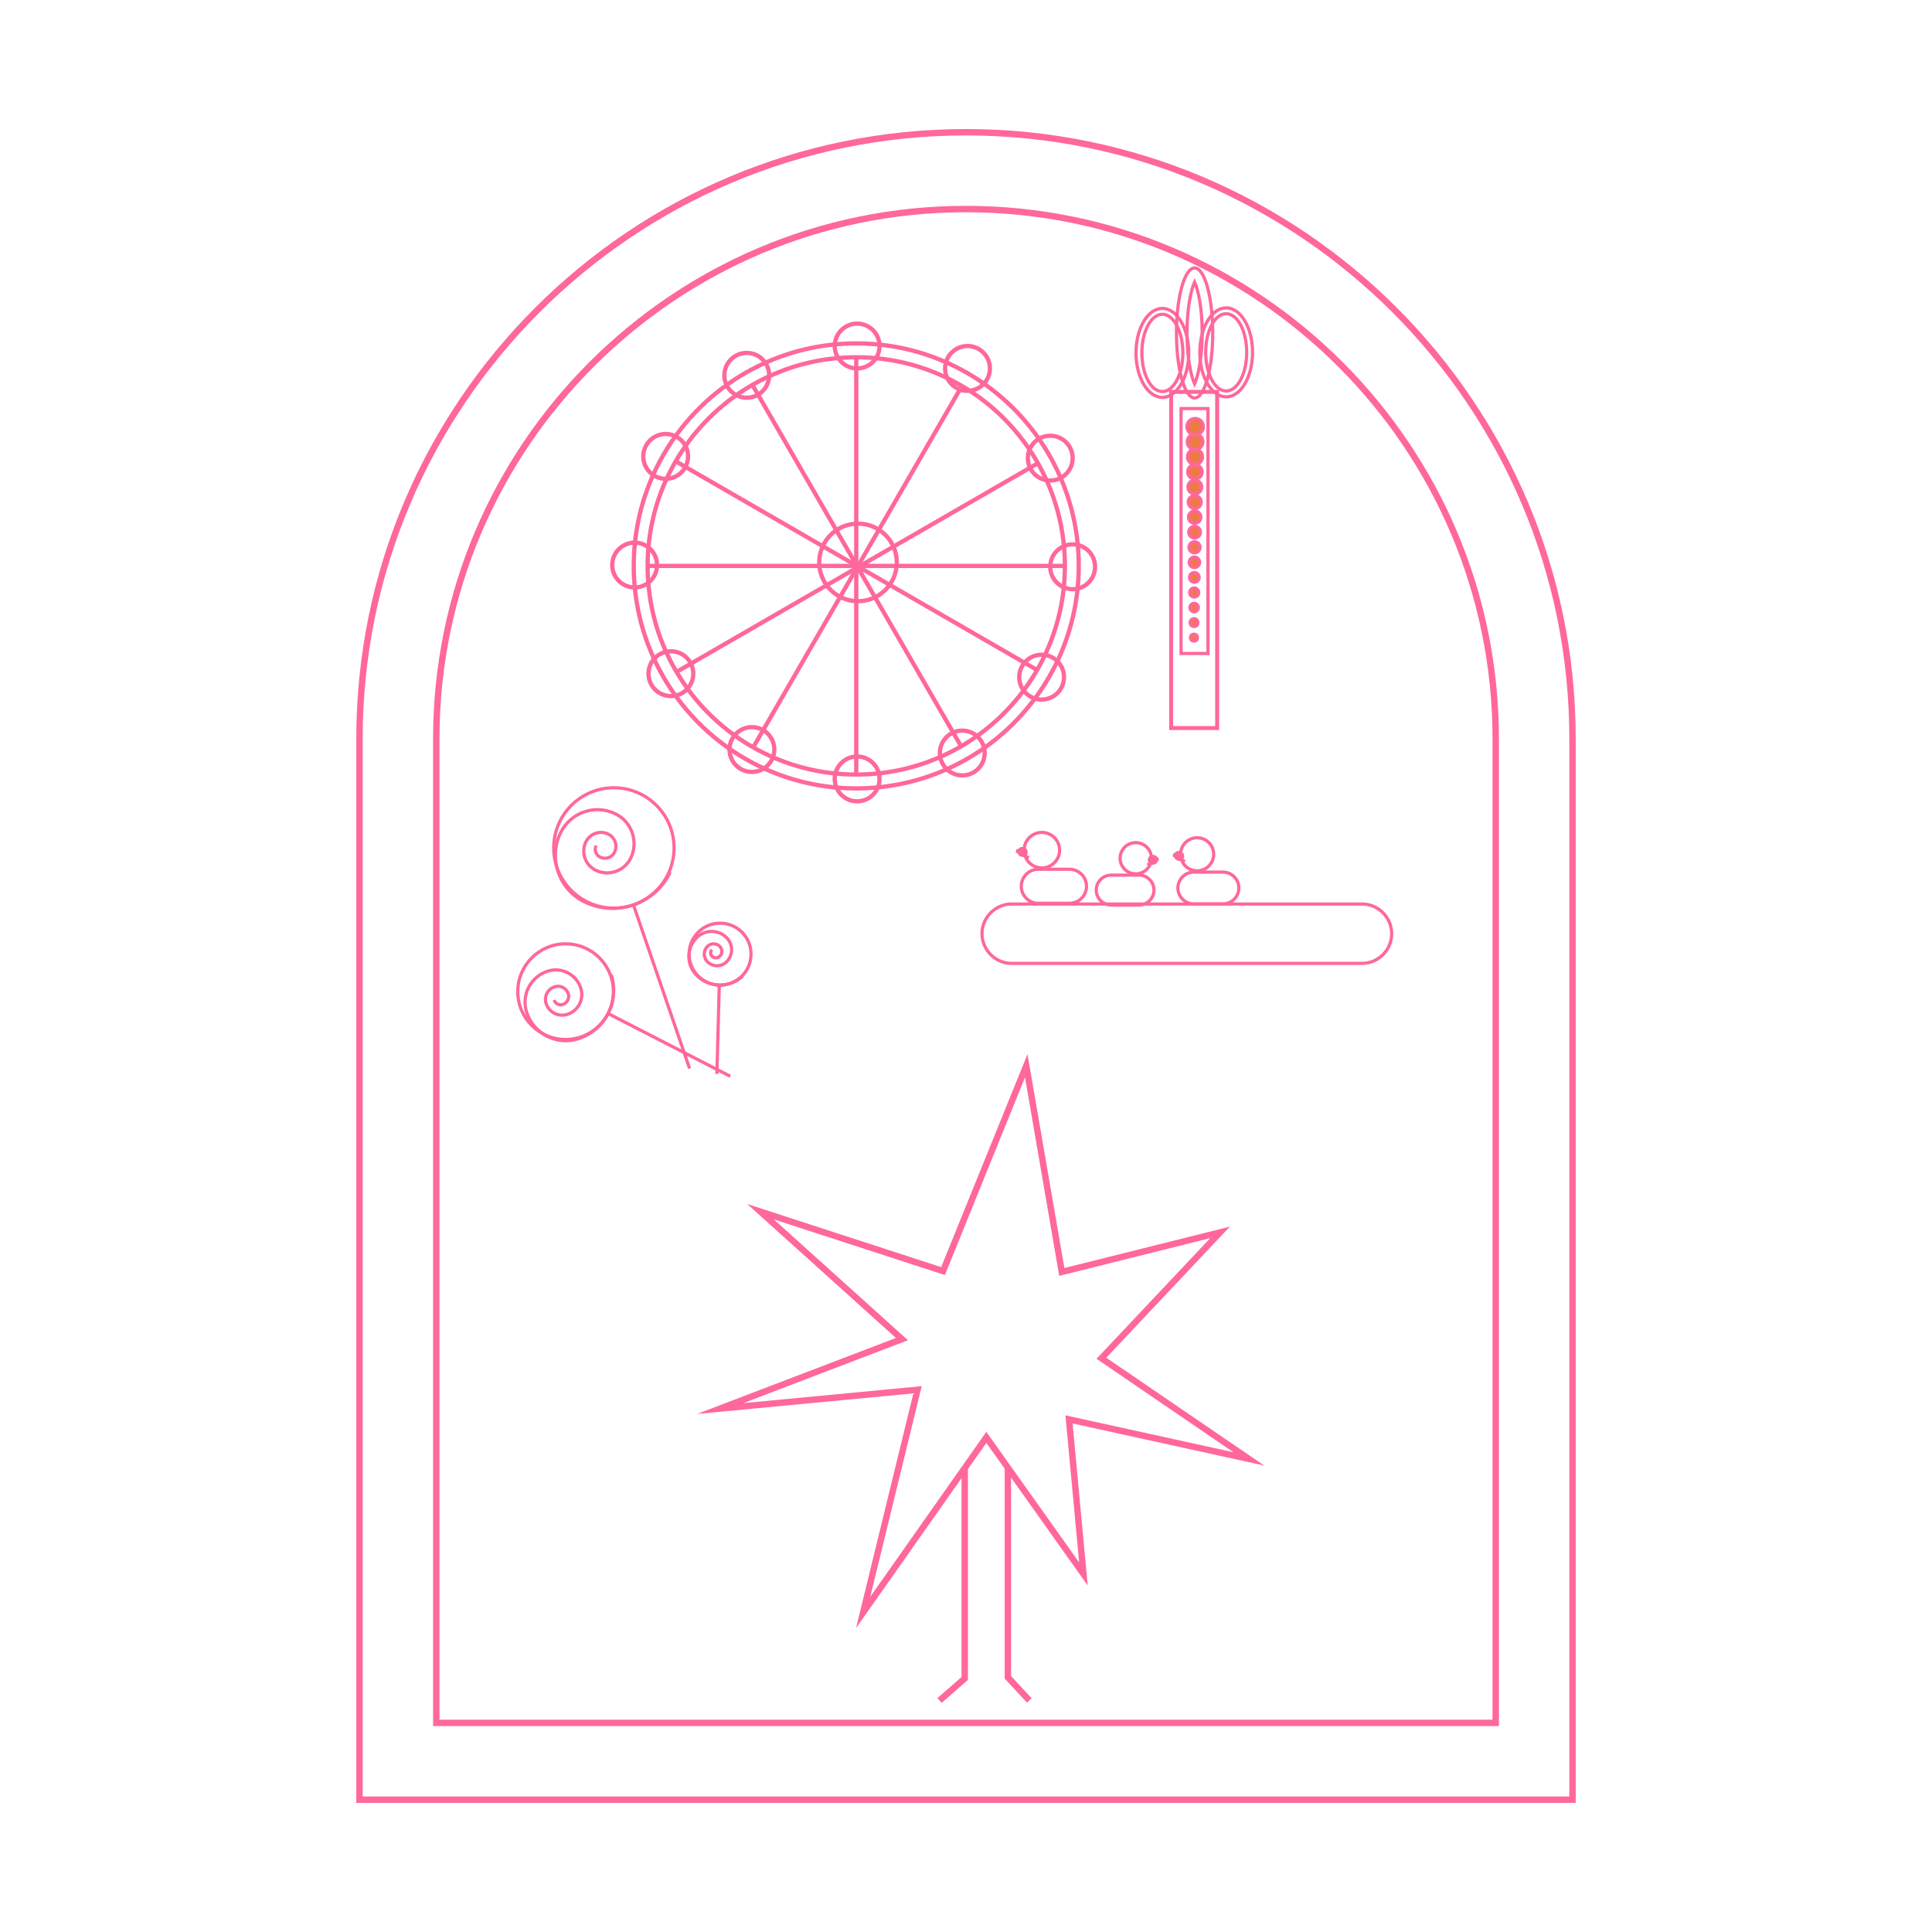 <?xml version="1.0" encoding="utf-8"?>
<!-- Generator: Adobe Illustrator 26.5.0, SVG Export Plug-In . SVG Version: 6.00 Build 0)  -->
<svg version="1.1" id="Calque_1" xmlns="http://www.w3.org/2000/svg" xmlns:xlink="http://www.w3.org/1999/xlink" x="0px" y="0px"
	 viewBox="0 0 244 244" style="enable-background:new 0 0 244 244;" xml:space="preserve">
<style type="text/css">
	.st0{fill:#FFFFFF;}
	.st1{fill:#FFFFFF;stroke:#FFFFFF;stroke-miterlimit:10;}
	.st2{fill:none;stroke:#FFFFFF;stroke-miterlimit:10;}
	.st3{fill:#FFFFFF;stroke:#FFFFFF;stroke-width:2;stroke-miterlimit:10;}
	.st4{fill:#5EB7BF;}
	.st5{fill:#CDEFF6;}
	.st6{fill:#D74728;}
	.st7{fill:#FF679D;}
	.st8{fill:#FFFFFF;stroke:#FFFFFF;stroke-width:0.371;stroke-miterlimit:10;}
	.st9{fill:#FF679D;stroke:#FFFFFF;stroke-width:0.371;stroke-miterlimit:10;}
	.st10{fill:#FFE361;}
	.st11{fill:#FFE361;stroke:#042B29;stroke-width:0.803;stroke-miterlimit:10;}
	.st12{fill:#042B29;stroke:#042B29;stroke-width:0.803;stroke-miterlimit:10;}
	.st13{fill:none;stroke:#FF679D;stroke-width:0.808;stroke-miterlimit:10;}
	.st14{fill:none;stroke:#FF679D;stroke-width:0.537;stroke-miterlimit:10;}
	.st15{fill:none;stroke:#FF679D;stroke-width:0.5;stroke-miterlimit:10;}
	.st16{fill:none;stroke:#FF679D;stroke-width:0.404;stroke-miterlimit:10;}
	.st17{fill:#EE7A46;stroke:#FF679D;stroke-width:0.404;stroke-miterlimit:10;}
	
		.st18{clip-path:url(#SVGID_00000070119244063017658190000000306959601275827078_);fill:none;stroke:#FF679D;stroke-width:0.404;stroke-miterlimit:10;}
	
		.st19{clip-path:url(#SVGID_00000004520520638616630850000009525577859842144165_);fill:none;stroke:#FF679D;stroke-width:0.404;stroke-miterlimit:10;}
	
		.st20{clip-path:url(#SVGID_00000181071817428072781640000011239876439564329089_);fill:none;stroke:#FF679D;stroke-width:0.404;stroke-miterlimit:10;}
	.st21{fill:#82CEF9;}
	.st22{fill:none;stroke:#FFFFFF;stroke-width:0.406;stroke-miterlimit:10;}
	.st23{clip-path:url(#SVGID_00000165229444835472397550000015298756215797156518_);fill:none;stroke:#FFFFFF;stroke-miterlimit:10;}
	.st24{clip-path:url(#SVGID_00000024714801768924606840000005719993510801331389_);fill:none;stroke:#FFFFFF;stroke-miterlimit:10;}
	.st25{clip-path:url(#SVGID_00000126298215266877680120000018049846819389068167_);fill:none;stroke:#FFFFFF;stroke-miterlimit:10;}
	.st26{fill:none;stroke:#FFFFFF;stroke-width:0.614;stroke-miterlimit:10;}
	.st27{fill:#FFE361;stroke:#FFE361;stroke-width:0.768;stroke-miterlimit:10;}
	.st28{fill:none;stroke:#FFE361;stroke-width:0.768;stroke-miterlimit:10;}
	.st29{fill:#042B29;stroke:#042B29;stroke-width:0.768;stroke-miterlimit:10;}
	.st30{fill:#FFE361;stroke:#042B29;stroke-width:0.768;stroke-miterlimit:10;}
	.st31{fill:none;stroke:#042B29;stroke-width:0.768;stroke-miterlimit:10;}
	.st32{fill:none;stroke:#FFFFFF;stroke-width:0.768;stroke-miterlimit:10;}
	.st33{fill:none;stroke:#042B29;stroke-width:0.771;stroke-miterlimit:10;}
	.st34{fill:#042B29;stroke:#042B29;stroke-width:0.771;stroke-miterlimit:10;}
	.st35{fill:#042B29;}
	.st36{fill:none;stroke:#82CEF9;stroke-width:0.443;stroke-miterlimit:10;}
	.st37{fill:#82CEF9;stroke:#82CEF9;stroke-width:0.443;stroke-miterlimit:10;}
	.st38{fill:none;stroke:#82CEF9;stroke-width:0.476;stroke-miterlimit:10;}
	.st39{fill:#82CEF9;stroke:#82CEF9;stroke-width:0.476;stroke-miterlimit:10;}
	.st40{fill:none;stroke:#FFFFFF;stroke-width:0.443;stroke-miterlimit:10;}
	.st41{fill:#FFFFFF;stroke:#FFFFFF;stroke-width:0.443;stroke-miterlimit:10;}
	.st42{fill:#82CEF9;stroke:#FFFFFF;stroke-width:0.443;stroke-miterlimit:10;}
	.st43{fill:#FFFFFF;stroke:#FFFFFF;stroke-width:0.54;stroke-miterlimit:10;}
	.st44{fill:none;stroke:#FFFFFF;stroke-width:0.54;stroke-miterlimit:10;}
	.st45{fill:none;stroke:#FFFFFF;stroke-width:0.27;stroke-miterlimit:10;}
	.st46{fill:#FFFFFF;stroke:#FFFFFF;stroke-width:0.27;stroke-miterlimit:10;}
	.st47{fill:none;stroke:#FFFFFF;stroke-width:1.052;stroke-miterlimit:10;}
	.st48{fill:#FFFFFF;stroke:#FFFFFF;stroke-width:1.052;stroke-miterlimit:10;}
	.st49{fill:none;stroke:#042B29;stroke-width:0.447;stroke-miterlimit:10;}
	.st50{fill:#FFE361;stroke:#042B29;stroke-width:0.447;stroke-miterlimit:10;}
	.st51{fill:#042B29;stroke:#042B29;stroke-width:0.447;stroke-miterlimit:10;}
	.st52{fill:#FFFFFF;stroke:#82CEF9;stroke-width:0.33;stroke-miterlimit:10;}
	.st53{fill:none;stroke:#82CEF9;stroke-width:0.33;stroke-miterlimit:10;}
	.st54{fill:#82CEF9;stroke:#82CEF9;stroke-width:0.33;stroke-miterlimit:10;}
	
		.st55{clip-path:url(#SVGID_00000173848287747082880440000012107044863114877375_);fill:none;stroke:#82CEF9;stroke-width:0.33;stroke-miterlimit:10;}
	
		.st56{clip-path:url(#SVGID_00000028293964602304519300000017014477251867774344_);fill:none;stroke:#82CEF9;stroke-width:0.33;stroke-miterlimit:10;}
	
		.st57{clip-path:url(#SVGID_00000062174377919093503830000011949910019432228536_);fill:none;stroke:#82CEF9;stroke-width:0.33;stroke-miterlimit:10;}
	.st58{fill:#FFFFFF;stroke:#FFFFFF;stroke-width:0.33;stroke-miterlimit:10;}
	.st59{fill:none;stroke:#FFFFFF;stroke-width:0.33;stroke-miterlimit:10;}
	
		.st60{clip-path:url(#SVGID_00000145040001248712071360000013116442971096264578_);fill:none;stroke:#FFFFFF;stroke-width:0.33;stroke-miterlimit:10;}
	
		.st61{clip-path:url(#SVGID_00000165210831339839954270000009361041782836892056_);fill:none;stroke:#FFFFFF;stroke-width:0.33;stroke-miterlimit:10;}
	
		.st62{clip-path:url(#SVGID_00000034055197996264625330000010615203128726827908_);fill:none;stroke:#FFFFFF;stroke-width:0.33;stroke-miterlimit:10;}
	
		.st63{clip-path:url(#SVGID_00000056395619767826082200000010580935216084454288_);fill:none;stroke:#FFFFFF;stroke-width:0.33;stroke-miterlimit:10;}
	
		.st64{clip-path:url(#SVGID_00000153686587312405990160000011017061658248573059_);fill:none;stroke:#FFFFFF;stroke-width:0.33;stroke-miterlimit:10;}
	
		.st65{clip-path:url(#SVGID_00000017485346695961048930000005696520780695568548_);fill:none;stroke:#FFFFFF;stroke-width:0.33;stroke-miterlimit:10;}
	
		.st66{clip-path:url(#SVGID_00000140717790366993976630000010433887439526627990_);fill:none;stroke:#FFFFFF;stroke-width:0.33;stroke-miterlimit:10;}
	.st67{fill:#FFFFFF;stroke:#FFFFFF;stroke-width:0.462;stroke-miterlimit:10;}
	.st68{fill:none;stroke:#FFFFFF;stroke-width:0.462;stroke-miterlimit:10;}
	.st69{fill:#FF679D;stroke:#FFFFFF;stroke-width:0.462;stroke-miterlimit:10;}
	
		.st70{clip-path:url(#SVGID_00000079471251147504600720000011700690599541269410_);fill:none;stroke:#FFFFFF;stroke-width:0.462;stroke-miterlimit:10;}
	.st71{fill:#FFFFFF;stroke:#FF679D;stroke-width:0.462;stroke-miterlimit:10;}
	.st72{fill:none;stroke:#FF679D;stroke-width:0.462;stroke-miterlimit:10;}
	.st73{fill:none;stroke:#FFFFFF;stroke-width:0.392;stroke-miterlimit:10;}
	.st74{fill:#FFFFFF;stroke:#FFFFFF;stroke-width:0.392;stroke-miterlimit:10;}
	.st75{stroke:#FFFFFF;stroke-width:0.392;stroke-miterlimit:10;}
	.st76{fill:#EE7A46;}
	.st77{fill:none;stroke:#FFFFFF;stroke-width:0.335;stroke-miterlimit:10;}
	.st78{fill:#FFFFFF;stroke:#FFFFFF;stroke-width:0.335;stroke-miterlimit:10;}
	.st79{fill:none;stroke:#FFFFFF;stroke-width:0.378;stroke-miterlimit:10;}
	.st80{fill:#FFFFFF;stroke:#FFFFFF;stroke-width:0.378;stroke-miterlimit:10;}
	.st81{fill:#FFFFFF;stroke:#FFFFFF;stroke-width:0.545;stroke-miterlimit:10;}
	.st82{fill:none;stroke:#FFFFFF;stroke-width:0.545;stroke-miterlimit:10;}
	.st83{fill:none;stroke:#FFFFFF;stroke-width:0.266;stroke-miterlimit:10;}
	.st84{fill:#FFFFFF;stroke:#FFFFFF;stroke-width:0.266;stroke-miterlimit:10;}
	.st85{fill:none;stroke:#042B29;stroke-width:0.266;stroke-miterlimit:10;}
	.st86{fill:#FFFFFF;stroke:#042B29;stroke-width:0.266;stroke-miterlimit:10;}
	.st87{fill:#042B29;stroke:#042B29;stroke-width:0.266;stroke-miterlimit:10;}
	.st88{fill:none;stroke:#FFFFFF;stroke-width:0.342;stroke-miterlimit:10;}
	.st89{fill:#FFFFFF;stroke:#FFFFFF;stroke-width:0.342;stroke-miterlimit:10;}
	.st90{fill:none;}
	.st91{fill:#FF679D;stroke:#FFFFFF;stroke-miterlimit:10;}
	.st92{fill:#FFE361;stroke:#042B29;stroke-miterlimit:10;}
	.st93{fill:#042B29;stroke:#042B29;stroke-miterlimit:10;}
	.st94{fill:none;stroke:#042B29;stroke-width:0.392;stroke-miterlimit:10;}
	.st95{fill:#042B29;stroke:#042B29;stroke-width:0.392;stroke-miterlimit:10;}
	.st96{fill:none;stroke:#FFFFFF;stroke-width:0.447;stroke-miterlimit:10;}
	.st97{fill:#FFFFFF;stroke:#FFFFFF;stroke-width:0.447;stroke-miterlimit:10;}
	.st98{fill:#FF679D;stroke:#FF679D;stroke-width:0.462;stroke-miterlimit:10;}
	
		.st99{clip-path:url(#SVGID_00000006676728965329564870000011792579506829766564_);fill:none;stroke:#FF679D;stroke-width:0.462;stroke-miterlimit:10;}
	.st100{fill:#FF679D;stroke:#FFFFFF;stroke-width:0.803;stroke-miterlimit:10;}
	.st101{fill:#FFFFFF;stroke:#FFFFFF;stroke-width:0.803;stroke-miterlimit:10;}
	.st102{fill:none;stroke:#042B29;stroke-width:0.803;stroke-miterlimit:10;}
	.st103{fill:#FFFFFF;stroke:#FFFFFF;stroke-width:0.172;stroke-miterlimit:10;}
	.st104{fill:none;stroke:#FFFFFF;stroke-width:0.172;stroke-miterlimit:10;}
	.st105{fill:#FFE361;stroke:#FFFFFF;stroke-width:0.172;stroke-miterlimit:10;}
	
		.st106{clip-path:url(#SVGID_00000119115676699751365930000015432134571960880520_);fill:none;stroke:#FFFFFF;stroke-width:0.172;stroke-miterlimit:10;}
	.st107{fill:#FFFFFF;stroke:#FFE361;stroke-width:0.172;stroke-miterlimit:10;}
</style>
<rect class="st0" width="244" height="244"/>
<g>
	<path class="st13" d="M45.4,227.29V93.3c0-42.24,34.36-76.6,76.6-76.6s76.6,34.36,76.6,76.6v133.99H45.4z"/>
	<polygon class="st13" points="119.1,160.53 129.61,134.6 134.1,160.64 154.09,155.64 139.1,171.54 157.72,184.25 135.01,179.26 
		136.83,198.78 124.57,181.53 109.01,203.64 115.88,175.52 90.96,177.89 113.91,169.12 96.05,153.03 	"/>
	<polyline class="st13" points="121.84,185.4 121.84,211.98 118.66,214.76 	"/>
	<polyline class="st13" points="127.29,185.36 127.29,211.84 130,214.76 	"/>
	<path class="st13" d="M55.1,217.59V93.3c0-36.89,30.01-66.9,66.9-66.9s66.9,30.01,66.9,66.9v124.29H55.1z"/>
	<circle class="st14" cx="108.14" cy="71.47" r="28.1"/>
	<circle class="st14" cx="108.14" cy="71.47" r="26.35"/>
	<g>
		<polyline class="st14" points="108.14,45.12 108.14,71.66 108.14,97.82 		"/>
	</g>
	<g>
		<polyline class="st14" points="81.9,71.47 108.44,71.47 134.6,71.47 		"/>
	</g>
	<g>
		<polyline class="st14" points="85.41,84.88 108.4,71.6 131.05,58.52 		"/>
	</g>
	<g>
		<polyline class="st14" points="95.05,94.52 108.33,71.53 121.41,48.88 		"/>
	</g>
	<g>
		<polyline class="st14" points="121.41,94.3 108.13,71.31 95.05,48.66 		"/>
	</g>
	<g>
		<polyline class="st14" points="131.05,84.66 108.06,71.38 85.41,58.3 		"/>
	</g>
	<circle class="st14" cx="84.07" cy="57.64" r="2.83"/>
	<circle class="st14" cx="94.31" cy="47.4" r="2.83"/>
	<circle class="st14" cx="108.25" cy="43.7" r="2.83"/>
	<circle class="st14" cx="122.19" cy="46.53" r="2.83"/>
	<circle class="st14" cx="132.64" cy="57.86" r="2.83"/>
	<circle class="st14" cx="135.47" cy="71.58" r="2.83"/>
	<circle class="st14" cx="131.55" cy="85.52" r="2.83"/>
	<circle class="st14" cx="121.53" cy="95.1" r="2.83"/>
	<circle class="st14" cx="108.25" cy="98.37" r="2.83"/>
	<circle class="st14" cx="94.96" cy="94.66" r="2.83"/>
	<circle class="st14" cx="84.73" cy="85.08" r="2.83"/>
	<circle class="st14" cx="80.15" cy="71.36" r="2.83"/>
	<circle class="st14" cx="108.36" cy="71.03" r="4.9"/>
	<g>
		<path class="st15" d="M147.91,49.49h5.81v42.46h-5.81V49.49z"/>
	</g>
	<ellipse class="st16" cx="146.8" cy="44.57" rx="3.33" ry="5.62"/>
	<ellipse class="st16" cx="146.8" cy="44.57" rx="2.59" ry="4.88"/>
	<ellipse class="st16" cx="154.86" cy="44.5" rx="3.33" ry="5.62"/>
	<ellipse class="st16" cx="154.86" cy="44.5" rx="2.59" ry="4.88"/>
	<rect x="149.16" y="51.6" class="st16" width="3.4" height="30.93"/>
	<ellipse class="st16" cx="150.87" cy="42.05" rx="2.29" ry="8.21"/>
	<path class="st16" d="M150.87,48.49c-0.44-1-0.96-3.23-0.96-6.44c0-3.21,0.52-5.44,0.96-6.44c0.44,1,0.96,3.23,0.96,6.44
		C151.83,45.26,151.3,47.49,150.87,48.49z"/>
	<g>
		<circle class="st17" cx="150.79" cy="80.53" r="0.44"/>
		<circle class="st17" cx="150.8" cy="78.63" r="0.49"/>
		<circle class="st17" cx="150.81" cy="76.73" r="0.53"/>
		<circle class="st17" cx="150.82" cy="74.83" r="0.57"/>
		<circle class="st17" cx="150.84" cy="72.92" r="0.61"/>
		<circle class="st17" cx="150.85" cy="71.02" r="0.66"/>
		<circle class="st17" cx="150.86" cy="69.12" r="0.7"/>
		<circle class="st17" cx="150.87" cy="67.21" r="0.74"/>
		<circle class="st17" cx="150.88" cy="65.31" r="0.78"/>
		<circle class="st17" cx="150.89" cy="63.41" r="0.82"/>
		<circle class="st17" cx="150.9" cy="61.51" r="0.87"/>
		<circle class="st17" cx="150.91" cy="59.6" r="0.91"/>
		<circle class="st17" cx="150.92" cy="57.7" r="0.95"/>
		<circle class="st17" cx="150.93" cy="55.8" r="0.99"/>
		<circle class="st17" cx="150.94" cy="53.89" r="1.04"/>
	</g>
	<circle class="st16" cx="131.58" cy="107.37" r="2.24"/>
	<path class="st16" d="M128.34,107.49c0.19,0.05,0.36,0.1,0.47,0.15c0.26,0.13,1.11,0.72,1.11,0.72"/>
	<path class="st16" d="M129.49,107.28c0,0-0.57,0.18-0.86,0.18c-0.1,0-0.2-0.02-0.29-0.04"/>
	<g>
		<g>
			<path class="st7" d="M129.08,108.18c0.78,0,0.78-1.21,0-1.21C128.3,106.97,128.3,108.18,129.08,108.18L129.08,108.18z"/>
		</g>
	</g>
	<g>
		<g>
			<path class="st7" d="M129.21,108.23c0.78,0,0.78-1.21,0-1.21C128.43,107.01,128.43,108.23,129.21,108.23L129.21,108.23z"/>
		</g>
	</g>
	<path class="st16" d="M135.07,114.08h-3.94c-1.18,0-2.15-0.97-2.15-2.15v0c0-1.18,0.97-2.15,2.15-2.15h3.94
		c1.18,0,2.15,0.97,2.15,2.15v0C137.22,113.12,136.25,114.08,135.07,114.08z"/>
	<path class="st16" d="M172.01,121.67h-44.24c-2.06,0-3.75-1.69-3.75-3.75v0c0-2.06,1.69-3.75,3.75-3.75h44.24
		c2.06,0,3.75,1.69,3.75,3.75v0C175.76,119.99,174.07,121.67,172.01,121.67z"/>
	<g>
		<ellipse class="st16" cx="143.44" cy="108.39" rx="1.98" ry="1.97"/>
		<path class="st16" d="M146.31,108.5c-0.16,0.04-0.32,0.09-0.41,0.13c-0.23,0.12-0.98,0.63-0.98,0.63"/>
		<path class="st16" d="M145.3,108.32c0,0,0.5,0.16,0.76,0.16c0.09,0,0.18-0.01,0.25-0.03"/>
		<g>
			<g>
				<path class="st7" d="M145.66,109.18c0.78,0,0.78-1.21,0-1.21C144.88,107.97,144.88,109.18,145.66,109.18L145.66,109.18z"/>
			</g>
		</g>
		<g>
			<g>
				<path class="st7" d="M145.55,109.22c0.78,0,0.78-1.21,0-1.21C144.77,108.01,144.76,109.22,145.55,109.22L145.55,109.22z"/>
			</g>
		</g>
		<path class="st16" d="M140.34,114.3h3.51c1.04,0,1.89-0.85,1.89-1.89v0c0-1.04-0.85-1.89-1.89-1.89h-3.51
			c-1.04,0-1.89,0.85-1.89,1.89v0C138.45,113.45,139.3,114.3,140.34,114.3z"/>
	</g>
	<g>
		<circle class="st16" cx="151.19" cy="107.89" r="2.09"/>
		<path class="st16" d="M148.16,108c0.17,0.04,0.34,0.09,0.43,0.14c0.25,0.12,1.04,0.67,1.04,0.67"/>
		<path class="st16" d="M149.24,107.8c0,0-0.53,0.17-0.81,0.17c-0.1,0-0.19-0.01-0.27-0.03"/>
		<g>
			<g>
				<path class="st7" d="M148.85,108.68c0.78,0,0.78-1.21,0-1.21C148.07,107.47,148.07,108.68,148.85,108.68L148.85,108.68z"/>
			</g>
		</g>
		<g>
			<g>
				<path class="st7" d="M148.97,108.73c0.78,0,0.78-1.21,0-1.21C148.19,107.51,148.19,108.73,148.97,108.73L148.97,108.73z"/>
			</g>
		</g>
		<path class="st16" d="M154.45,114.16h-3.68c-1.1,0-2.01-0.9-2.01-2.01l0,0c0-1.1,0.9-2.01,2.01-2.01h3.68
			c1.1,0,2.01,0.9,2.01,2.01l0,0C156.46,113.25,155.55,114.16,154.45,114.16z"/>
	</g>
	<g>
		<g>
			<defs>
				<path id="SVGID_1_" d="M84.64,110.17c-1.96,4.04-6.82,5.7-10.85,3.72c-3.22-1.58-4.56-5.49-2.99-8.72
					c1.26-2.58,4.36-3.65,6.94-2.38c2.06,1.01,2.92,3.51,1.92,5.58c-0.8,1.65-2.79,2.34-4.44,1.53c-1.32-0.65-1.87-2.25-1.23-3.57
					c0.51-1.06,1.79-1.5,2.84-0.98c0.84,0.42,1.2,1.44,0.78,2.28c-0.33,0.68-1.14,0.96-1.82,0.62c-0.54-0.27-0.77-0.92-0.5-1.46"/>
			</defs>
			<clipPath id="SVGID_00000165209540035613254220000018318190935457822110_">
				<use xlink:href="#SVGID_1_"  style="overflow:visible;"/>
			</clipPath>
			
				<ellipse transform="matrix(0.946 -0.325 0.325 0.946 -28.679 34.337)" style="clip-path:url(#SVGID_00000165209540035613254220000018318190935457822110_);fill:none;stroke:#FF679D;stroke-width:0.404;stroke-miterlimit:10;" cx="88.53" cy="103.08" rx="6.65" ry="6.68"/>
			<use xlink:href="#SVGID_1_"  style="overflow:visible;fill:none;stroke:#FF679D;stroke-width:0.404;stroke-miterlimit:10;"/>
		</g>
		<circle class="st16" cx="77.53" cy="107.09" r="7.6"/>
		<line class="st16" x1="80" y1="114.28" x2="87.09" y2="134.94"/>
	</g>
	<g>
		<g>
			<defs>
				<path id="SVGID_00000030462957225868935470000003448734412787164835_" d="M77.19,123.09c1.1,3.39-0.77,7.02-4.17,8.1
					c-2.72,0.87-5.63-0.63-6.51-3.35c-0.7-2.17,0.49-4.49,2.67-5.19c1.74-0.55,3.61,0.4,4.17,2.14c0.45,1.39-0.31,2.88-1.71,3.32
					c-1.11,0.35-2.31-0.26-2.67-1.37c-0.29-0.89,0.2-1.84,1.09-2.12c0.71-0.23,1.48,0.17,1.71,0.88c0.18,0.57-0.13,1.18-0.7,1.36
					c-0.46,0.15-0.95-0.11-1.09-0.56"/>
			</defs>
			<clipPath id="SVGID_00000113344025296669095290000017262554188176437421_">
				<use xlink:href="#SVGID_00000030462957225868935470000003448734412787164835_"  style="overflow:visible;"/>
			</clipPath>
			
				<ellipse transform="matrix(0.457 -0.889 0.889 0.457 -62.965 130.609)" style="clip-path:url(#SVGID_00000113344025296669095290000017262554188176437421_);fill:none;stroke:#FF679D;stroke-width:0.404;stroke-miterlimit:10;" cx="75.52" cy="116.89" rx="5.28" ry="5.31"/>
			
				<use xlink:href="#SVGID_00000030462957225868935470000003448734412787164835_"  style="overflow:visible;fill:none;stroke:#FF679D;stroke-width:0.404;stroke-miterlimit:10;"/>
		</g>
		<circle class="st16" cx="71.43" cy="125.24" r="6.04"/>
		<line class="st16" x1="76.79" y1="128" x2="92.23" y2="135.93"/>
	</g>
	<g>
		<g>
			<defs>
				<path id="SVGID_00000122721754157128503040000010203044434637194926_" d="M93.81,123.26c-1.67,1.59-4.31,1.52-5.89-0.15
					c-1.27-1.34-1.21-3.46,0.12-4.74c1.07-1.02,2.76-0.97,3.77,0.1c0.81,0.86,0.78,2.22-0.08,3.03c-0.68,0.65-1.77,0.62-2.41-0.06
					c-0.52-0.55-0.5-1.42,0.05-1.94c0.44-0.42,1.13-0.4,1.55,0.04c0.33,0.35,0.32,0.91-0.03,1.24c-0.28,0.27-0.72,0.26-0.99-0.03
					c-0.21-0.23-0.2-0.58,0.02-0.79"/>
			</defs>
			<clipPath id="SVGID_00000111158893960958863330000006347420009070054030_">
				<use xlink:href="#SVGID_00000122721754157128503040000010203044434637194926_"  style="overflow:visible;"/>
			</clipPath>
			
				<ellipse transform="matrix(0.026 -1 1 0.026 -26.078 214.312)" style="clip-path:url(#SVGID_00000111158893960958863330000006347420009070054030_);fill:none;stroke:#FF679D;stroke-width:0.404;stroke-miterlimit:10;" cx="96.96" cy="120.54" rx="3.43" ry="3.42"/>
			
				<use xlink:href="#SVGID_00000122721754157128503040000010203044434637194926_"  style="overflow:visible;fill:none;stroke:#FF679D;stroke-width:0.404;stroke-miterlimit:10;"/>
		</g>
		<circle class="st16" cx="90.94" cy="120.5" r="3.91"/>
		<line class="st16" x1="90.84" y1="124.4" x2="90.54" y2="135.63"/>
	</g>
</g>
</svg>

